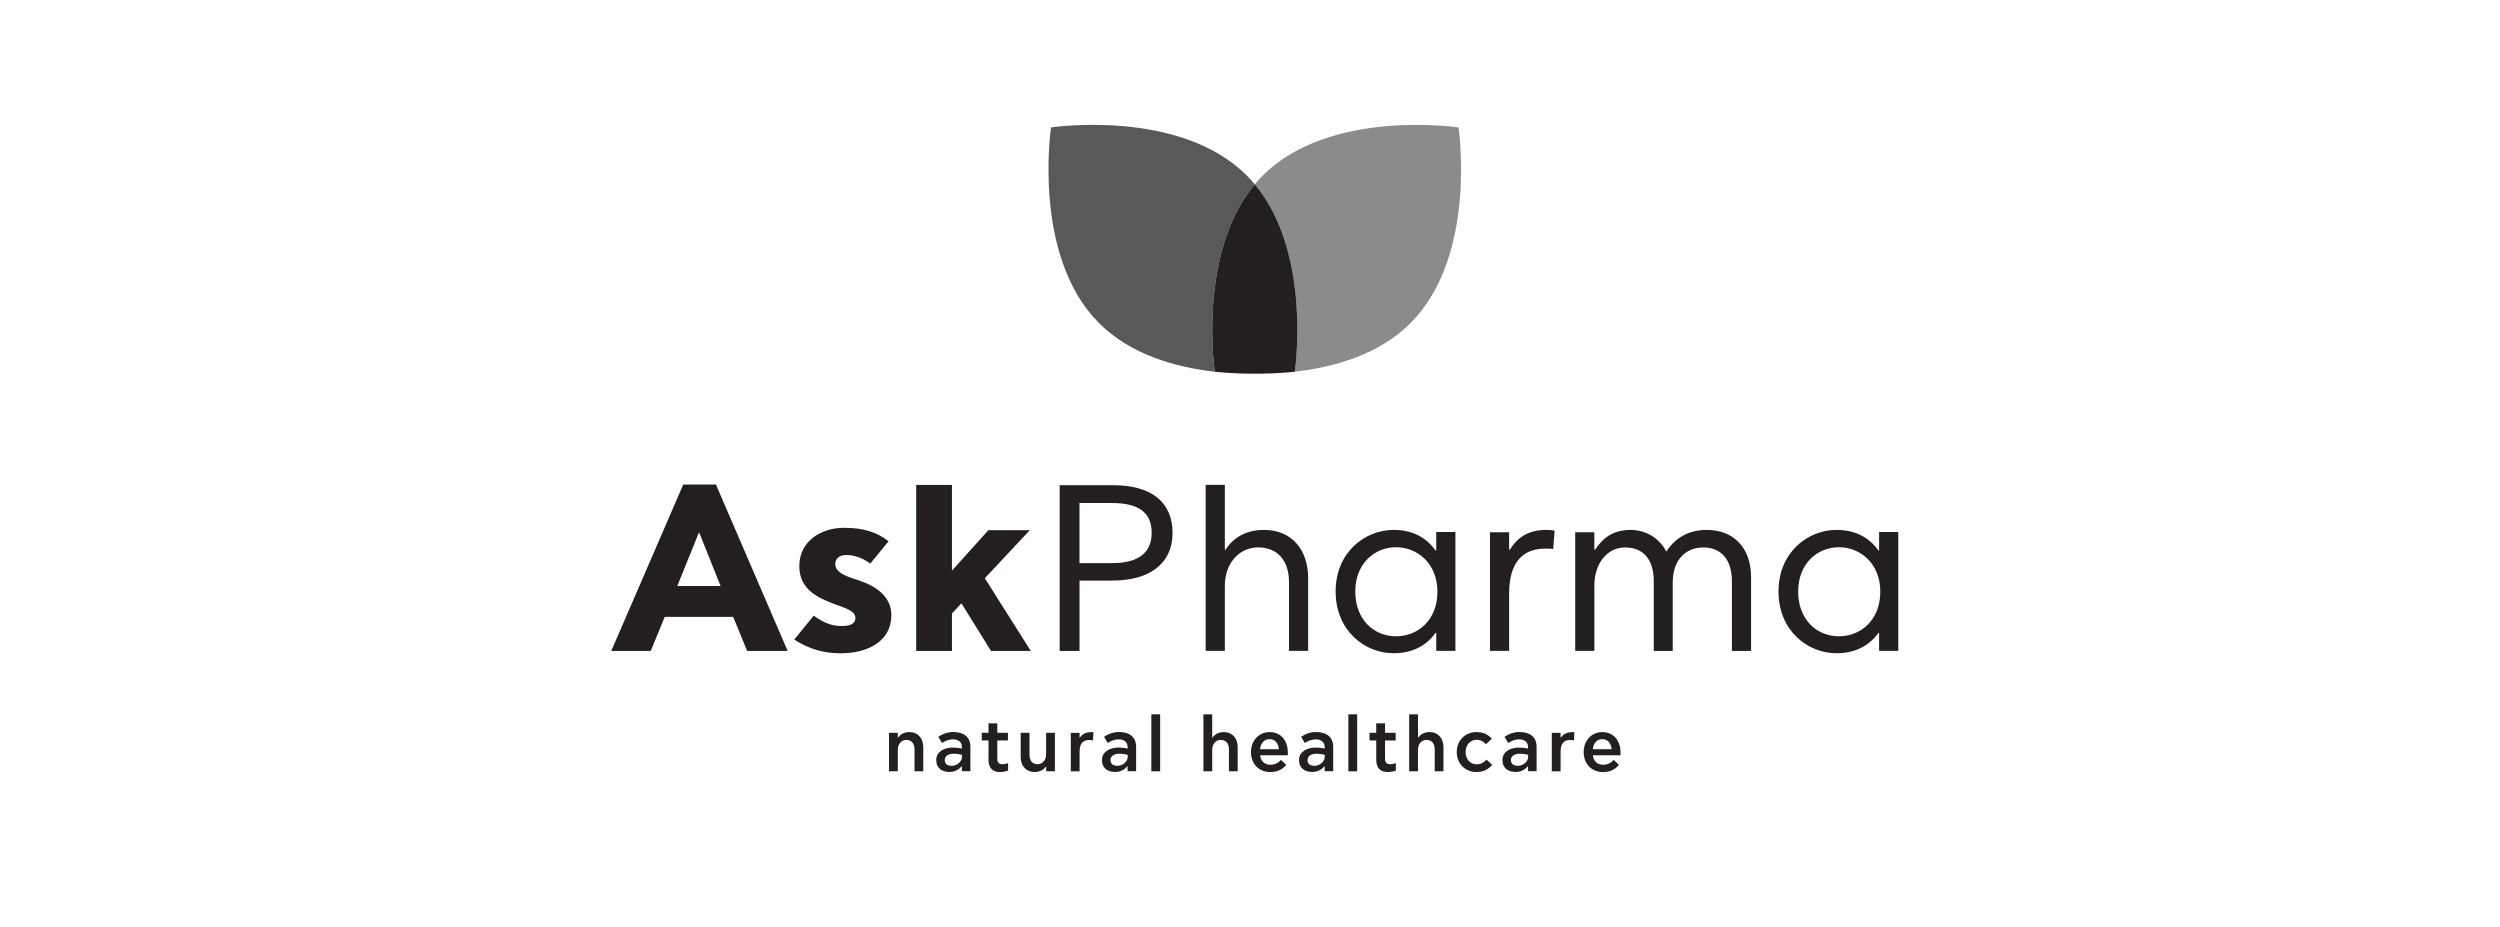 <?xml version="1.0" encoding="UTF-8"?>
<svg xmlns="http://www.w3.org/2000/svg" id="Layer_1" version="1.1" viewBox="0 0 463 171.61">
  <defs>
    <style>
      .st0 {
        fill: #898b8d;
      }

      .st1 {
        fill: #58595b;
      }

      .st2 {
        fill: #231f20;
      }

      .st3 {
        fill: #009461;
      }
    </style>
  </defs>
  <g>
    <path class="st2" d="M164.64,135.72h1.63v.89h.04c.48-.66,1.18-1.03,2.13-1.03,1.49,0,2.55,1.08,2.55,2.81v4.45h-1.62v-4.07c0-1.11-.61-1.74-1.51-1.74s-1.59.73-1.59,1.86v3.95h-1.63v-7.12Z"></path>
    <path class="st2" d="M178.15,138.65v-.27c0-.97-.69-1.45-1.63-1.45-.72,0-1.32.2-2.06.67l-.68-1.14c.72-.51,1.69-.89,2.74-.89,1.79,0,3.2.76,3.2,2.77v4.49h-1.58v-.93h-.04c-.45.58-1.24,1.07-2.25,1.07-1.34,0-2.46-.65-2.46-2.21s1.49-2.31,3.04-2.31c.58,0,1.22.07,1.72.18ZM178.15,139.79c-.46-.11-.96-.2-1.58-.2-.83,0-1.6.38-1.6,1.17,0,.72.52,1.07,1.3,1.07.89,0,1.89-.72,1.89-1.66v-.38Z"></path>
    <path class="st2" d="M183.07,140.7v-3.56h-1.24v-1.42h1.24v-1.76h1.63v1.76h1.97v1.42h-1.97v3.39c0,.8.44,1.01.94,1.01.3,0,.62-.06,1.06-.2v1.37c-.53.21-1.06.27-1.52.27-1.15,0-2.11-.56-2.11-2.28Z"></path>
    <path class="st2" d="M195.38,142.84h-1.63v-.89h-.03c-.48.66-1.21,1.03-2.14,1.03-1.49,0-2.55-1.08-2.55-2.81v-4.45h1.63v4.08c0,1.11.59,1.73,1.49,1.73s1.59-.73,1.59-1.84v-3.97h1.63v7.12Z"></path>
    <path class="st2" d="M202.15,135.58c.1,0,.24.01.35.03l-.08,1.52c-.24-.07-.52-.08-.73-.08-1.08,0-1.75.62-1.75,2.17v3.63h-1.63v-7.12h1.63v.89h.04c.38-.56,1.01-1.03,2.17-1.03Z"></path>
    <path class="st2" d="M208.84,138.65v-.27c0-.97-.69-1.45-1.63-1.45-.72,0-1.32.2-2.06.67l-.68-1.14c.72-.51,1.69-.89,2.74-.89,1.79,0,3.2.76,3.2,2.77v4.49h-1.58v-.93h-.04c-.45.58-1.24,1.07-2.25,1.07-1.34,0-2.46-.65-2.46-2.21s1.49-2.31,3.04-2.31c.58,0,1.22.07,1.72.18ZM208.84,139.79c-.46-.11-.96-.2-1.58-.2-.83,0-1.6.38-1.6,1.17,0,.72.52,1.07,1.3,1.07.89,0,1.89-.72,1.89-1.66v-.38Z"></path>
    <path class="st2" d="M213.23,132.29h1.63v10.56h-1.63v-10.56Z"></path>
    <path class="st2" d="M222.87,132.29h1.63v4.32h.04c.48-.66,1.18-1.03,2.13-1.03,1.49,0,2.55,1.08,2.55,2.81v4.45h-1.62v-4.07c0-1.11-.61-1.74-1.51-1.74s-1.59.73-1.59,1.86v3.95h-1.63v-10.56Z"></path>
    <path class="st2" d="M231.68,139.28c0-2.08,1.42-3.7,3.45-3.7,2.24,0,3.38,1.77,3.38,3.81,0,.2,0,.31-.01.48h-5.12c.11,1.15.87,1.76,1.91,1.76.82,0,1.44-.32,1.94-.9l.99.92c-.69.83-1.65,1.34-2.96,1.34-2.04,0-3.58-1.45-3.58-3.7ZM236.85,138.75c-.1-1.06-.66-1.86-1.74-1.86-1,0-1.62.75-1.75,1.86h3.49Z"></path>
    <path class="st2" d="M245.33,138.65v-.27c0-.97-.69-1.45-1.63-1.45-.72,0-1.32.2-2.05.67l-.68-1.14c.72-.51,1.69-.89,2.74-.89,1.79,0,3.2.76,3.2,2.77v4.49h-1.58v-.93h-.04c-.45.58-1.24,1.07-2.25,1.07-1.34,0-2.46-.65-2.46-2.21s1.49-2.31,3.04-2.31c.58,0,1.22.07,1.72.18ZM245.33,139.79c-.46-.11-.96-.2-1.58-.2-.83,0-1.6.38-1.6,1.17,0,.72.52,1.07,1.3,1.07.89,0,1.89-.72,1.89-1.66v-.38Z"></path>
    <path class="st2" d="M249.72,132.29h1.63v10.56h-1.63v-10.56Z"></path>
    <path class="st2" d="M254.88,140.7v-3.56h-1.24v-1.42h1.24v-1.76h1.63v1.76h1.97v1.42h-1.97v3.39c0,.8.44,1.01.94,1.01.3,0,.62-.06,1.06-.2v1.37c-.53.21-1.06.27-1.52.27-1.15,0-2.11-.56-2.11-2.28Z"></path>
    <path class="st2" d="M260.98,132.29h1.63v4.32h.04c.48-.66,1.18-1.03,2.13-1.03,1.49,0,2.55,1.08,2.55,2.81v4.45h-1.62v-4.07c0-1.11-.61-1.74-1.51-1.74s-1.59.73-1.59,1.86v3.95h-1.63v-10.56Z"></path>
    <path class="st2" d="M276.37,141.66c-.72.77-1.56,1.32-2.93,1.32-2.11,0-3.65-1.58-3.65-3.7s1.53-3.7,3.66-3.7c1.34,0,2.2.52,2.84,1.22l-1.08,1.03c-.48-.51-1.01-.82-1.75-.82-1.17,0-2.03.93-2.03,2.27s.86,2.27,2.06,2.27c.76,0,1.31-.34,1.82-.87l1.06.98Z"></path>
    <path class="st2" d="M283,138.65v-.27c0-.97-.69-1.45-1.63-1.45-.72,0-1.32.2-2.05.67l-.68-1.14c.72-.51,1.69-.89,2.74-.89,1.79,0,3.2.76,3.2,2.77v4.49h-1.58v-.93h-.04c-.45.58-1.24,1.07-2.25,1.07-1.34,0-2.46-.65-2.46-2.21s1.49-2.31,3.04-2.31c.58,0,1.22.07,1.72.18ZM283,139.79c-.46-.11-.96-.2-1.58-.2-.83,0-1.6.38-1.6,1.17,0,.72.52,1.07,1.3,1.07.89,0,1.89-.72,1.89-1.66v-.38Z"></path>
    <path class="st2" d="M291.23,135.58c.1,0,.24.01.35.03l-.08,1.52c-.24-.07-.52-.08-.73-.08-1.08,0-1.75.62-1.75,2.17v3.63h-1.63v-7.12h1.63v.89h.04c.38-.56,1.01-1.03,2.17-1.03Z"></path>
    <path class="st2" d="M293.3,139.28c0-2.08,1.42-3.7,3.45-3.7,2.24,0,3.38,1.77,3.38,3.81,0,.2,0,.31-.01.48h-5.12c.11,1.15.87,1.76,1.91,1.76.82,0,1.44-.32,1.94-.9l.99.92c-.69.83-1.65,1.34-2.96,1.34-2.04,0-3.58-1.45-3.58-3.7ZM298.47,138.75c-.1-1.06-.66-1.86-1.74-1.86-1,0-1.62.75-1.75,1.86h3.49Z"></path>
  </g>
  <g>
    <path class="st0" d="M270.12,23.6s-23.78-3.57-36.25,8.9c-.53.53-1.02,1.08-1.49,1.65,10.67,12.79,7.41,34.67,7.41,34.69,7.21-.81,15.57-3.13,21.43-8.99,12.47-12.47,8.9-36.25,8.9-36.25Z"></path>
    <path class="st1" d="M194.65,23.6s23.78-3.57,36.25,8.9c.53.53,1.02,1.08,1.49,1.65-10.67,12.79-7.41,34.67-7.41,34.69-7.21-.81-15.57-3.13-21.43-8.99-12.47-12.47-8.9-36.25-8.9-36.25Z"></path>
    <g>
      <path class="st3" d="M240.24,63.14c0-.23.01-.47.02-.71,0,.24-.01.48-.02.71Z"></path>
      <path class="st3" d="M240.2,63.97c0-.08,0-.17.01-.25,0,.08,0,.17-.01.25Z"></path>
      <path class="st3" d="M229.18,69.15c-.06,0-.11,0-.17,0,.06,0,.11,0,.17,0Z"></path>
      <path class="st3" d="M229.96,69.18c.7.02,1.37.03,2.02.03-.72,0-1.4-.01-2.02-.03Z"></path>
    </g>
    <path class="st2" d="M224.98,68.83s2.66.38,7.41.38,7.41-.38,7.41-.38c0,0,3.26-21.89-7.41-34.69-10.68,12.8-7.41,34.69-7.41,34.69Z"></path>
  </g>
  <g>
    <path class="st2" d="M113.21,120.55l13.33-30.82h6.05l13.28,30.82h-7.5l-2.59-6.31h-12.67l-2.59,6.31h-7.32ZM125.44,108.53h8.02l-3.95-9.86h-.09l-3.99,9.86Z"></path>
    <path class="st2" d="M147.1,118.44l3.6-4.43c1.88,1.4,3.46,1.93,5.22,1.93,1.45,0,2.5-.39,2.5-1.45,0-1.36-1.71-1.8-4.03-2.67-2.67-1.05-6.36-2.5-6.36-6.97s3.81-7.1,8.33-7.1c3.59,0,6.09.83,8.2,2.5l-3.38,4.12c-1.36-1.01-2.94-1.58-4.47-1.58-1.4,0-2.02.79-2.02,1.71,0,1.84,3.11,2.54,4.6,3.07,3.16,1.1,5.79,3.03,5.79,6.36,0,4.95-4.56,7.06-9.34,7.06-3.07,0-5.79-.7-8.64-2.54Z"></path>
    <path class="st2" d="M206.11,107.53h-6.18v13.02h-3.68v-30.69h9.95c6.88,0,10.96,3.02,10.96,8.85s-4.52,8.81-11.05,8.81ZM205.93,93.15h-6.01v11.14h6.05c4.82,0,7.32-1.88,7.32-5.61,0-4.16-2.98-5.52-7.37-5.52Z"></path>
    <path class="st2" d="M247.36,109.54c0-7.28,5.44-11.4,10.74-11.4,3.55,0,6.09,1.45,7.76,3.81h.13v-3.42h3.55v22.01h-3.55v-3.33h-.13c-1.58,2.24-4.16,3.77-7.76,3.77-5.3,0-10.74-4.12-10.74-11.44ZM266.21,109.59c0-5.26-3.73-8.24-7.67-8.24s-7.54,2.98-7.54,8.2,3.46,8.29,7.54,8.29,7.67-3.03,7.67-8.24Z"></path>
    <path class="st2" d="M286.46,98.14c.48,0,.92.04,1.45.13l-.26,3.42c-.44-.09-1.01-.09-1.45-.09-4.12,0-6.71,2.46-6.71,8.33v10.61h-3.55v-21.97h3.55v3.24h.13c1.32-2.1,3.2-3.68,6.84-3.68Z"></path>
    <path class="st2" d="M291.72,98.58h3.55v3.24h.13c1.45-2.19,3.33-3.68,6.58-3.68,2.94,0,5.39,1.62,6.58,3.95h.09c1.58-2.41,3.99-3.95,7.45-3.95,4.91,0,8.2,3.24,8.2,8.77v13.64h-3.55v-12.85c0-4.12-2.02-6.31-5.3-6.31s-5.66,2.32-5.66,6.49v12.67h-3.51v-12.89c0-3.99-1.88-6.27-5.3-6.27s-5.7,3.07-5.7,7.01v12.14h-3.55v-21.97Z"></path>
    <path class="st2" d="M329.38,109.54c0-7.28,5.44-11.4,10.74-11.4,3.55,0,6.09,1.45,7.76,3.81h.13v-3.42h3.55v22.01h-3.55v-3.33h-.13c-1.58,2.24-4.16,3.77-7.76,3.77-5.3,0-10.74-4.12-10.74-11.44ZM348.23,109.59c0-5.26-3.73-8.24-7.67-8.24s-7.54,2.98-7.54,8.2,3.46,8.29,7.54,8.29,7.67-3.03,7.67-8.24Z"></path>
    <polygon class="st2" points="190.72 98.19 183.05 98.19 176.3 105.68 176.3 89.81 169.68 89.81 169.68 120.55 176.3 120.55 176.3 113.62 178.05 111.73 183.53 120.55 190.9 120.55 182.39 107.09 190.72 98.19"></polygon>
    <path class="st2" d="M234.12,98.14c-3.24,0-5.66,1.32-7.15,3.68h-.13v-12.02h-3.55v30.74h3.55v-12.1c0-4.03,2.59-7.06,6.18-7.06s5.7,2.46,5.7,6.4v12.76h3.55v-13.46c0-5.3-3.07-8.94-8.15-8.94Z"></path>
  </g>
</svg>
